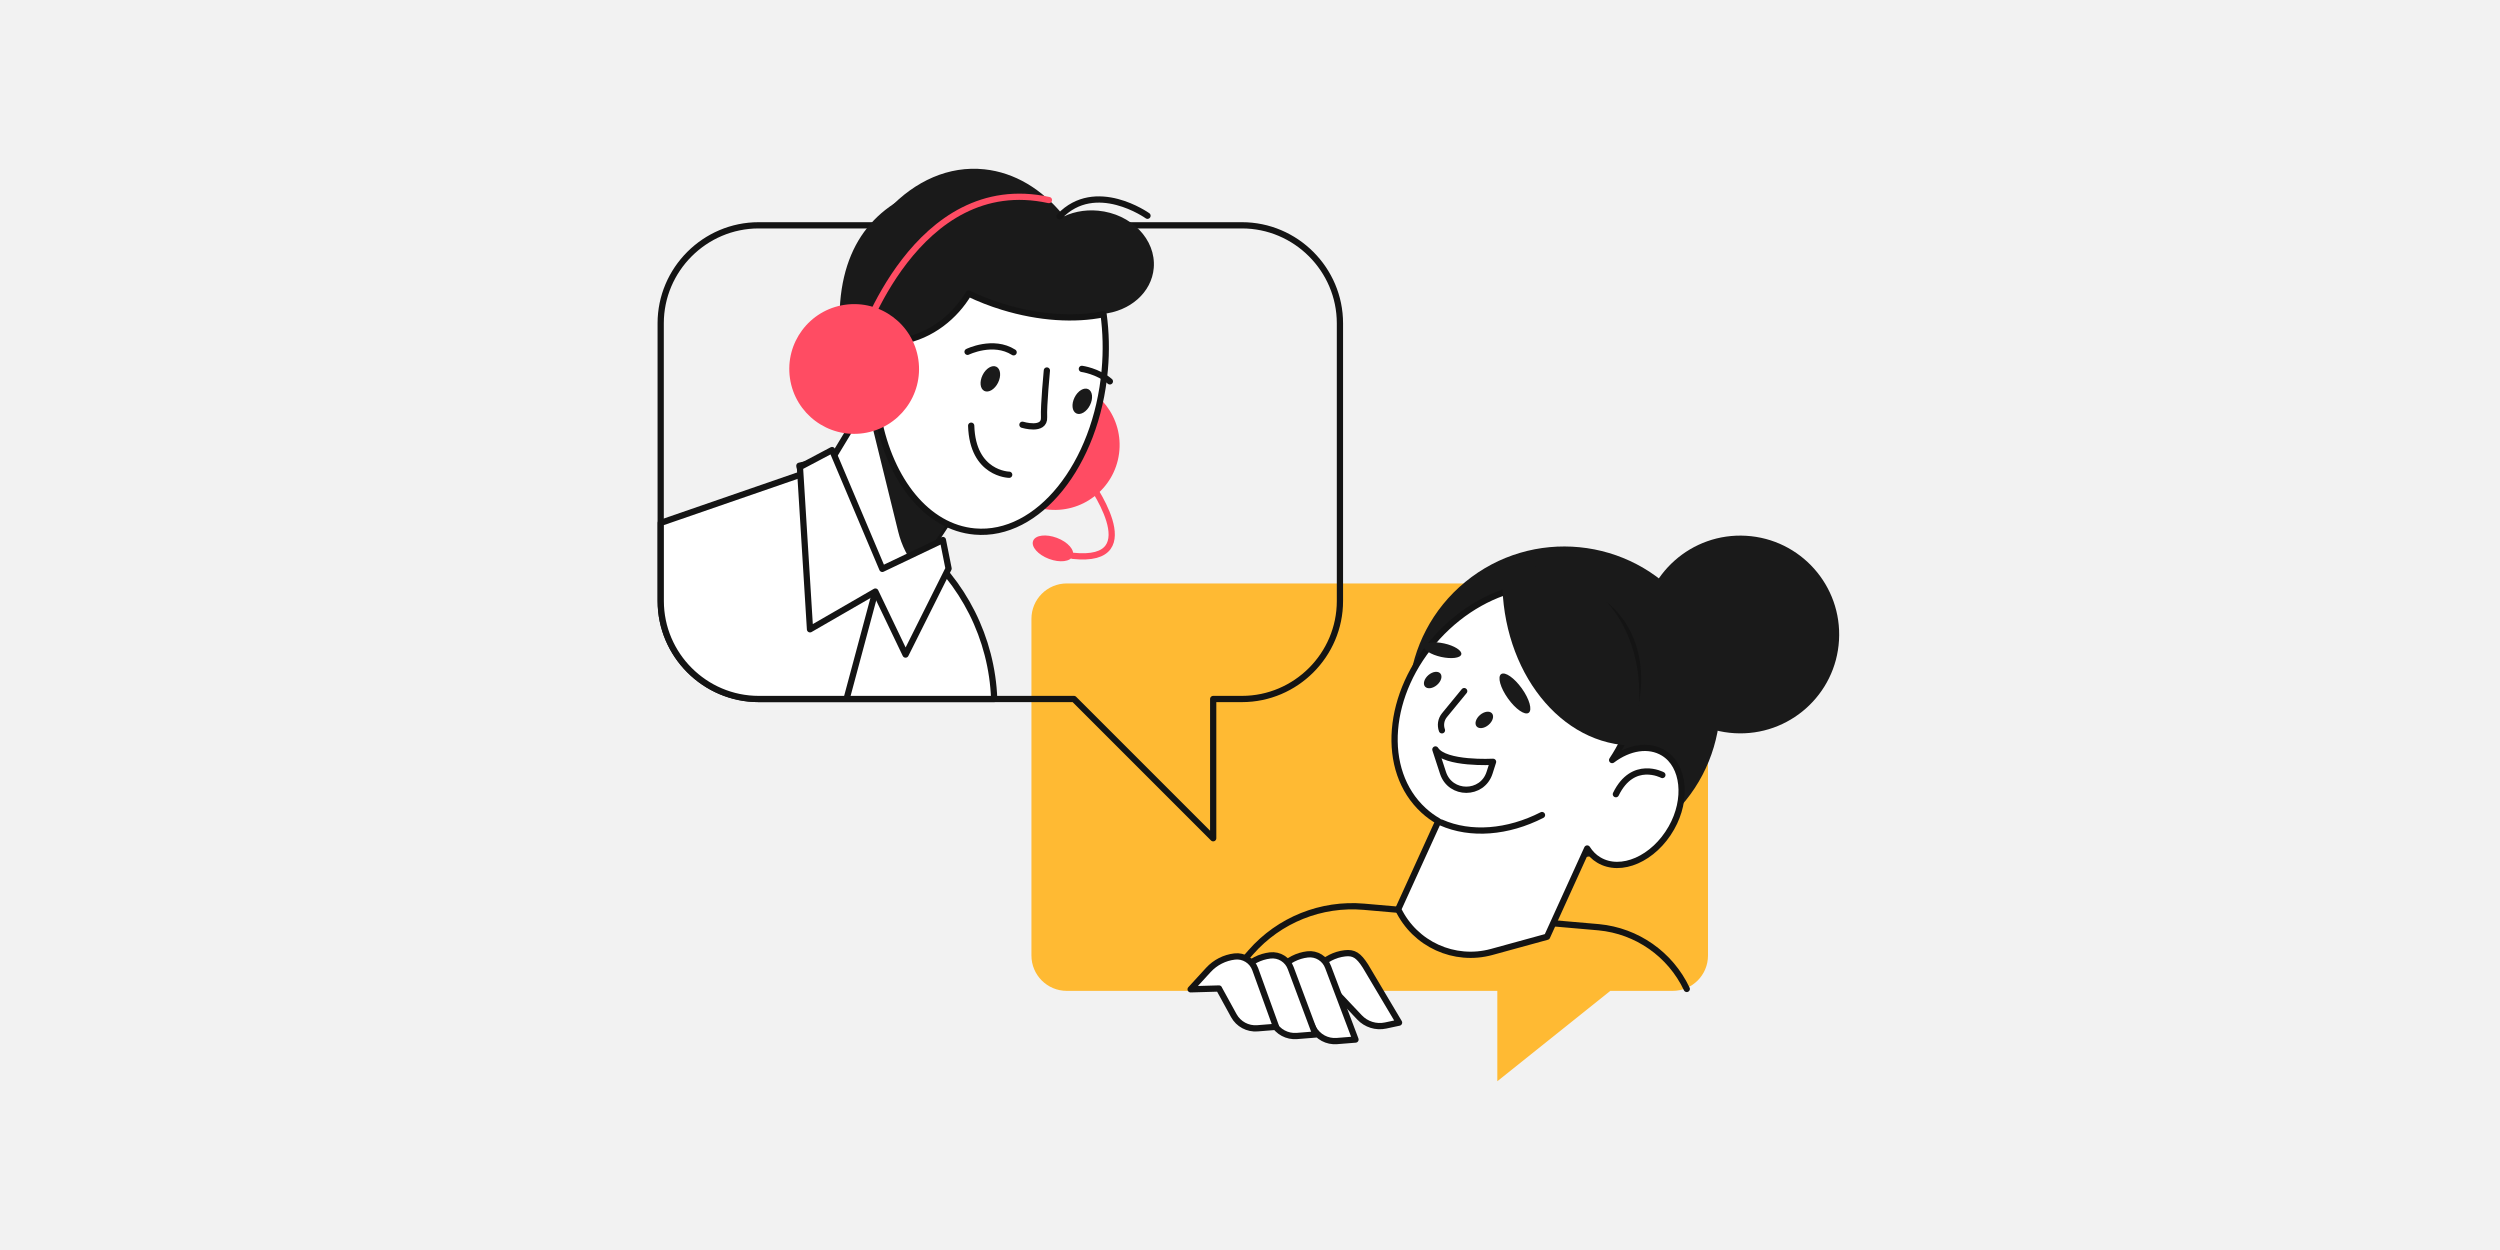<?xml version="1.0" encoding="UTF-8"?>
<svg id="Ebene_2" data-name="Ebene 2" xmlns="http://www.w3.org/2000/svg" viewBox="0 0 400 200">
  <g id="_Layer_" data-name="&amp;lt;Layer&amp;gt;">
    <g>
      <rect width="400" height="200" style="fill: #f2f2f2;"/>
      <g>
        <g>
          <path d="M170.68,93.35h96.94c3.13,0,5.66,2.53,5.66,5.66v53.87c0,3.13-2.53,5.66-5.66,5.66h-9.97l-18.08,14.46v-14.46h-68.88c-3.13,0-5.66-2.53-5.66-5.66v-53.87c0-3.13,2.53-5.66,5.66-5.66Z" style="fill: #ffba33;"/>
          <path d="M269.88,158.23h0c-2.62-5.54-7.97-9.29-14.07-9.87l-37.57-3.28c-6.84-.6-13.56,2.1-18.09,7.26l-5.1,5.82" style="fill: none; stroke: #141414; stroke-linecap: round; stroke-linejoin: round;"/>
          <g>
            <path d="M212.67,157.65l-4.54.13,2.84-3.1c1.1-1.2,2.59-1.96,4.21-2.15h0c1.44-.17,2.19.33,3.29,2.04l5.38,9.05-2.15.46c-1.53.33-3.12-.17-4.19-1.31l-4.84-5.13Z" style="fill: #fff; stroke: #141414; stroke-linecap: round; stroke-linejoin: round;"/>
            <path d="M206.7,157.82l-4.54.13,2.84-3.1c1.1-1.2,2.59-1.96,4.21-2.15h0c1.44-.17,2.8.68,3.29,2.04l4.38,11.59-2.99.24c-1.55.12-3.02-.67-3.77-2.03l-3.43-6.72Z" style="fill: #fff; stroke: #141414; stroke-linecap: round; stroke-linejoin: round;"/>
            <path d="M200.72,157.99l-4.54.13,2.84-3.1c1.1-1.2,2.59-1.96,4.21-2.15h0c1.44-.17,2.8.68,3.29,2.04l3.96,10.61-2.99.24c-1.55.12-3.02-.67-3.77-2.03l-3.01-5.74Z" style="fill: #fff; stroke: #141414; stroke-linecap: round; stroke-linejoin: round;"/>
            <path d="M195.04,158.16l-4.54.13,2.84-3.1c1.1-1.2,2.59-1.96,4.21-2.15h0c1.44-.17,2.8.68,3.29,2.04l3.33,9.21-2.99.24c-1.55.12-3.02-.67-3.77-2.03l-2.38-4.34Z" style="fill: #fff; stroke: #141414; stroke-linecap: round; stroke-linejoin: round;"/>
          </g>
          <g>
            <circle cx="250.28" cy="112.39" r="24.96" transform="translate(-14.45 184.41) rotate(-39.4)" style="fill: #1a1a1a;"/>
            <path d="M227.78,129.67c.73.67,1.52,1.24,2.35,1.72l-6.42,14.1h0c2.69,5.59,8.99,8.46,14.97,6.82l8.85-2.43,6.42-14.12c.47.74,1.08,1.38,1.84,1.83,3.54,2.14,8.83-.16,11.64-5.13,2.6-4.59,2.03-9.96-1.26-11.98-2.38-1.46-5.55-.9-8.23,1.13,5.61-8.46,5.62-18.7-.49-24.3-6.97-6.39-19.27-4.34-27.46,4.6-8.19,8.93-9.19,21.36-2.22,27.75Z" style="fill: #fff; stroke: #141414; stroke-linecap: round; stroke-linejoin: round;"/>
            <path d="M261.13,119.28c-.21,0-.42,0-.63-.01-11.75-.64-20.74-13.13-20.1-27.91,0-.17.02-.33.03-.5,4.16-.73,8.32-.21,12,1.78,8.55,4.61,11.82,15.65,8.7,26.64Z" style="fill: #1a1a1a;"/>
            <path d="M230.58,131.6c4.73,2.09,10.67,1.6,16.14-1.19" style="fill: none; stroke: #141414; stroke-linecap: round; stroke-linejoin: round;"/>
            <path d="M233.81,104.69c-.13.6-1.58.78-3.23.42-1.65-.37-2.88-1.15-2.75-1.74s1.58-.78,3.23-.42,2.88,1.15,2.75,1.74Z" style="fill: #1a1a1a;"/>
            <path d="M244.59,114.05c-.62.44-2.1-.59-3.32-2.3-1.22-1.71-1.7-3.45-1.09-3.89s2.1.59,3.32,2.3c1.22,1.71,1.7,3.45,1.09,3.89Z" style="fill: #1a1a1a;"/>
            <path d="M234.27,110.58l-3.15,3.84c-.58.71-.7,1.63-.41,2.43" style="fill: none; stroke: #141414; stroke-linecap: round; stroke-linejoin: round;"/>
            <path d="M229.67,119.91c1.5,2.4,9.22,1.98,9.22,1.98l-.56,1.75c-1.16,3.62-6.27,3.63-7.45.02l-1.22-3.74Z" style="fill: none; stroke: #141414; stroke-linecap: round; stroke-linejoin: round;"/>
            <path d="M265.98,124s-4.72-2.52-7.44,3.07" style="fill: none; stroke: #141414; stroke-linecap: round; stroke-linejoin: round;"/>
            <path d="M229.91,109.6c-.68.58-1.53.69-1.91.25-.37-.44-.13-1.26.55-1.84.68-.58,1.53-.69,1.91-.25.37.44.13,1.26-.55,1.84Z" style="fill: #1a1a1a;"/>
            <path d="M238.17,115.98c-.68.58-1.53.69-1.91.25s-.13-1.26.55-1.84c.68-.58,1.53-.69,1.91-.25.37.44.13,1.26-.55,1.84Z" style="fill: #1a1a1a;"/>
          </g>
          <circle cx="278.46" cy="101.52" r="15.82" transform="translate(160.83 373.57) rotate(-86.65)" style="fill: #1a1a1a;"/>
        </g>
        <g>
          <path d="M198.71,36.05h-77.32c-8.62,0-15.68,7.06-15.68,15.68v44.43c0,8.62,7.05,15.68,15.68,15.68h50.44l22.28,22.28v-22.28h4.6c8.62,0,15.68-7.06,15.68-15.68v-44.43c0-8.62-7.06-15.68-15.68-15.68Z" style="fill: none; stroke: #141414; stroke-linecap: round; stroke-linejoin: round;"/>
          <g>
            <path d="M146.58,86.96l-15.16-12.18-25.7,8.88v12.5c0,8.62,7.05,15.68,15.68,15.68h37.67c-.36-9.71-4.92-18.79-12.49-24.87Z" style="fill: #fff; stroke: #141414; stroke-linecap: round; stroke-linejoin: round;"/>
            <line x1="140.06" y1="94.65" x2="135.46" y2="111.79" style="fill: none; stroke: #141414; stroke-linecap: round; stroke-linejoin: round;"/>
            <g>
              <g>
                <circle cx="168.76" cy="71.2" r="10.38" transform="translate(75.92 229.1) rotate(-82.42)" style="fill: #ff4c63;"/>
                <path d="M138.69,64.24l-5.46,9.03-5.33,1.25,3.04,12.36c1.91,7.78,12.17,9.55,16.58,2.87l4.25-6.44-13.09-19.06Z" style="fill: #fff; stroke: #141414; stroke-linecap: round; stroke-linejoin: round;"/>
                <path d="M147.53,89.75c-.28.42-.57.8-.89,1.15-1.35-1.61-2.38-3.58-2.94-5.88l-4.79-19.48.58-.14,12.29,17.9-4.25,6.44Z" style="fill: #1a1a1a;"/>
                <path d="M151.87,29.12c8.12-1.69,16.97,2.65,17.69,5.84,1.74-.98,3.87-1.47,6.14-1.25,5.3.5,9.28,4.6,8.9,9.16-.33,3.95-3.83,6.95-8.2,7.36.43,2.87.54,5.91.28,9.05-1.05,12.52-21.44,11.61-25.26,11.26-10.33-.97-17.93-10.92-16.99-22.23.94-11.31,7.63-17.15,17.44-19.19Z" style="fill: #1a1a1a;"/>
                <path d="M151.08,32.14c2.65,1.31,4.59,3.14,5.44,5.41,2.41,6.39-4.65,17.98-15.96,17.24-.71-.05-1.39-.45-2.08-.33.88-10.24,5.87-18.58,12.59-22.32Z" style="fill: #1a1a1a;"/>
                <path d="M176.86,50.21c-4.63,1.01-10.46.71-16.44-1.12-10.05-3.09-17.32-9.57-18.24-15.63,4.25-4.52,9.64-6.97,15.32-6.37,9.71,1.02,17.33,10.67,19.35,23.13Z" style="fill: #1a1a1a;"/>
                <path d="M130.78,57.14c-1.26,4.09,1.04,8.42,5.13,9.68,4.09,1.26,8.42-1.04,9.68-5.13,1.26-4.09-1.04-8.42-5.13-9.68-4.09-1.26-8.42,1.04-9.68,5.13Z" style="fill: #fff;"/>
                <path d="M140.46,52.01c1.55.48,2.84,1.4,3.78,2.58,4.83-.86,8.59-4.01,10.74-7.62,1.69.81,3.51,1.53,5.44,2.12,5.86,1.8,11.57,2.12,16.15,1.18.38,2.83.47,5.83.19,8.93-1.35,15.17-10.66,26.74-20.81,25.84-7.6-.67-13.51-8.15-15.43-18.24-1.45.46-3.05.51-4.62.03-4.09-1.26-6.38-5.59-5.13-9.68,1.26-4.09,5.59-6.38,9.68-5.13Z" style="fill: #fff; stroke: #141414; stroke-linecap: round; stroke-linejoin: round;"/>
                <path d="M183.6,34.52s-8.31-5.92-14.07.1" style="fill: none; stroke: #141414; stroke-linecap: round; stroke-linejoin: round;"/>
                <path d="M174.4,64.82c-.53,1.07-1.52,1.66-2.2,1.32-.68-.34-.8-1.48-.27-2.55.53-1.07,1.52-1.66,2.2-1.32.68.34.8,1.48.27,2.55Z" style="fill: #1a1a1a;"/>
                <path d="M173.1,59.02s2.55.34,4.48,2" style="fill: none; stroke: #141414; stroke-linecap: round; stroke-linejoin: round;"/>
                <path d="M159.69,61.23c-.53,1.07-1.52,1.66-2.2,1.32-.68-.34-.8-1.48-.27-2.55.53-1.07,1.52-1.66,2.2-1.32.68.34.8,1.48.27,2.55Z" style="fill: #1a1a1a;"/>
                <path d="M154.81,56.29s4.1-2.01,7.37.08" style="fill: none; stroke: #141414; stroke-linecap: round; stroke-linejoin: round;"/>
                <path d="M167.5,59.28s-.54,5.63-.45,7.48c.12,2.3-3.46,1.2-3.46,1.2" style="fill: none; stroke: #141414; stroke-linecap: round; stroke-linejoin: round;"/>
                <path d="M161.47,75.96s-5.86-.09-6.08-7.85" style="fill: none; stroke: #141414; stroke-linecap: round; stroke-linejoin: round;"/>
                <path d="M141.86,58.75s-1.11-3.28-4.25-3.73c0,0,8.94-27.66,30.22-23.01" style="fill: none; stroke: #ff4c63; stroke-linecap: round; stroke-linejoin: round;"/>
                <circle cx="136.67" cy="59.03" r="10.38" transform="translate(-7.06 20.23) rotate(-8.25)" style="fill: #ff4c63;"/>
                <path d="M171.64,88.94c-.35.93-2.06,1.14-3.81.48-1.75-.66-2.89-1.95-2.53-2.88.35-.93,2.06-1.14,3.81-.48,1.75.66,2.89,1.95,2.53,2.88Z" style="fill: #ff4c63;"/>
                <path d="M173.97,76.59s10.18,13.68-2.33,12.34" style="fill: none; stroke: #ff4c63; stroke-linecap: round; stroke-linejoin: round;"/>
              </g>
              <polygon points="151.77 90.97 144.89 104.73 140.06 94.65 129.6 100.69 127.99 74.73 133.13 72.01 141.17 91.02 150.86 86.4 151.77 90.97" style="fill: #fff; stroke: #141414; stroke-linecap: round; stroke-linejoin: round;"/>
            </g>
          </g>
        </g>
      </g>
    </g>
  </g>
</svg>